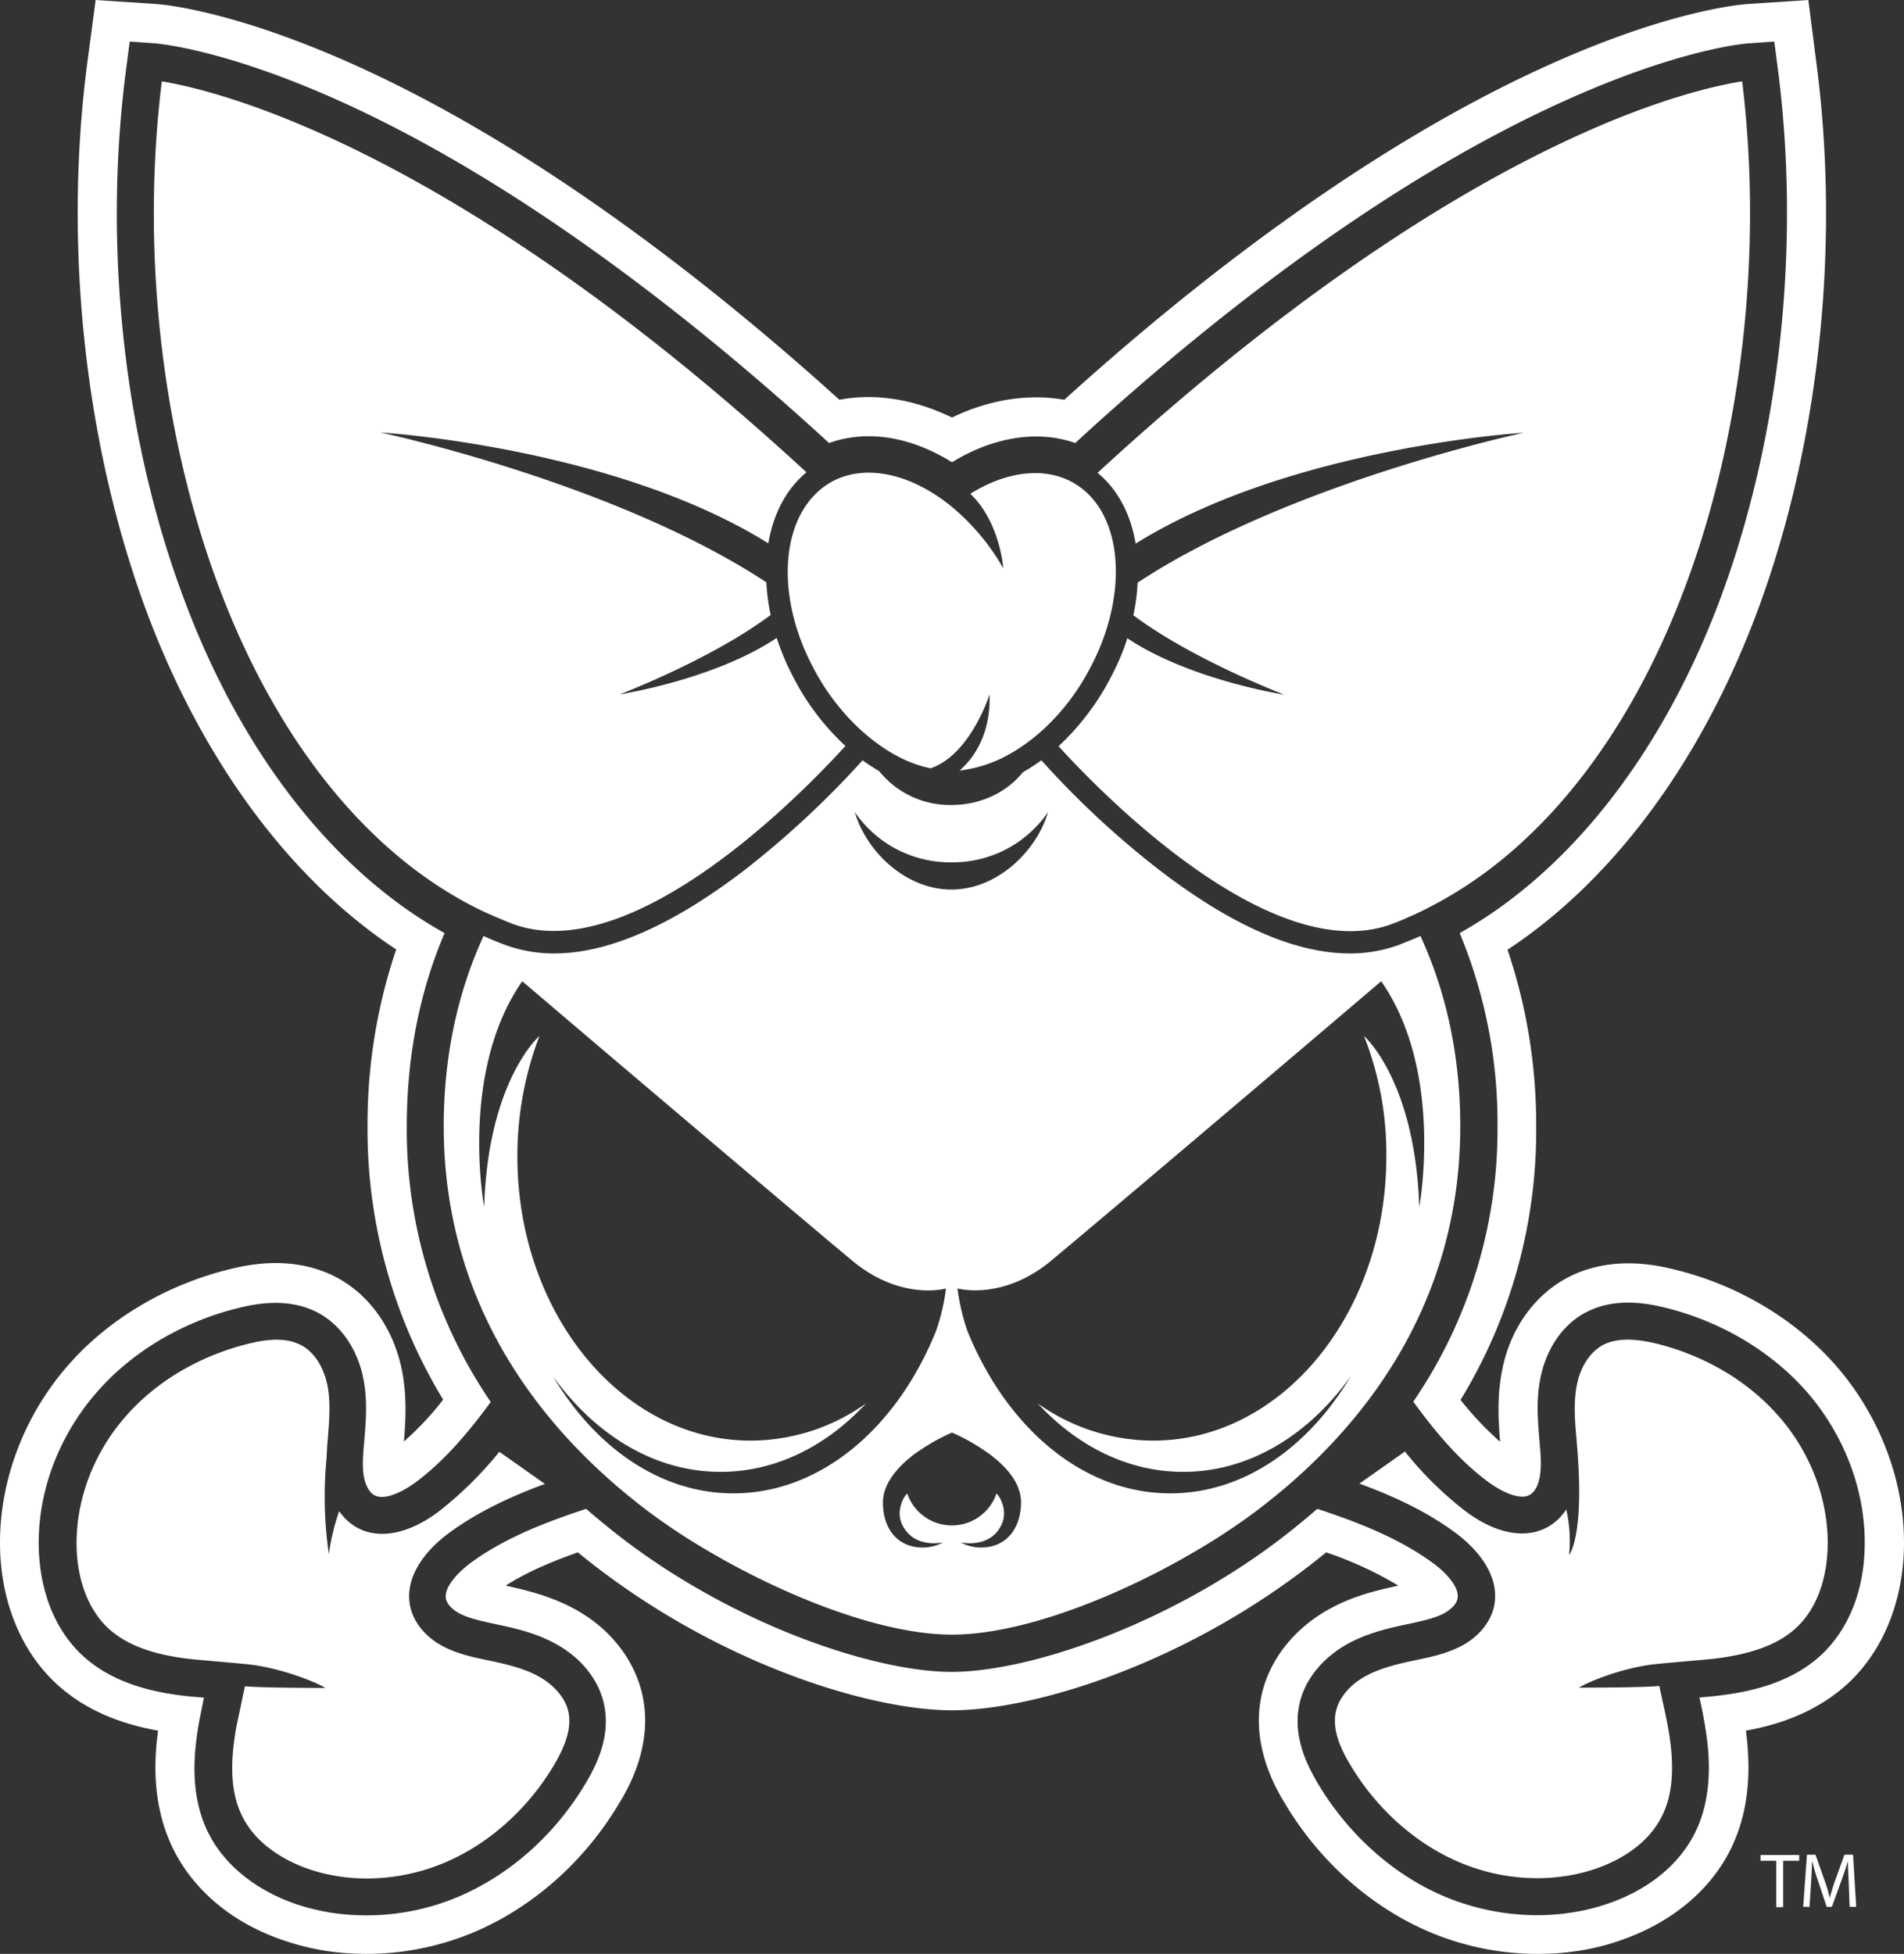 <svg xmlns="http://www.w3.org/2000/svg" width="664.56" height="681.8" viewBox="0 0 664.56 681.8">
  <rect x="0" y="0" width="664.56" height="681.8" fill="#333333" stroke="none"/>
  <path d="M172.2,319.6c2.1.9,4.3,1.8,6.5,2.7,42.6,16,103.6-47.9,116.4-62a87.119,87.119,0,0,1-16.3-20.5c0-.1-.1-.1-.1-.2q-1.95-3.45-3.6-6.9a96.319,96.319,0,0,1-4-10.1c-21.8,14.6-54.8,19.7-54.8,19.7.3-.1,32-12.2,52.7-27.7a74.193,74.193,0,0,1-1.5-11.4c-52.7-34.7-133.8-52.1-134.7-52.3,0,0,81.4,5,135.4,38.7,1.7-10.2,6.2-18.9,13.3-24.8C156.8,50,74.3,31.3,56.5,28.4c-7.4,59.9.1,124.6,20.6,178.2,20,52.2,50.9,90.6,88.1,109.7C167.5,317.5,169.9,318.6,172.2,319.6Z" transform="translate(-0.02)" fill="#fff"/>
  <path d="M153.2,527.4c-10.6,8-21.2,10-29,5.4a19.042,19.042,0,0,1-5.8-5.5,78.027,78.027,0,0,0-3.6,15,139.174,139.174,0,0,1-.8-33.5h0c.1-2.2.2-4.3.4-6.3.5-6.5,1.1-13-.1-19.1-1.3-6.3-4.5-11.4-8.8-13.8-4.6-2.6-10.7-2.8-19.2-.6-17.1,4.3-32.3,13.4-42.9,25.8-11.3,13.1-17.3,30-16.6,46.2.5,11,4.2,20.4,10.3,26.5,6.4,6.3,16,10,30.2,11.5,3,.3,17.1,1.5,19.7,1.8,11.2,1.3,23.2,6.1,26.6,8.2,0,0-22.8,0-28.1-.6-.3,1.6-.7,3.2-1,4.8-.6,3-1.3,6-1.9,9-2.6,14-1.9,24.3,2.3,32.2,4,7.7,12,13.9,22.3,17.6,15.3,5.4,33.2,4.5,49.1-2.5,14.9-6.6,28.1-18.5,37.1-33.6,4.5-7.6,6.1-13.5,5-18.6-1.1-4.9-5-9.4-10.7-12.5-5.4-2.9-11.9-4.3-18.1-5.6-4.9-1-10.2-2.2-15.1-4.8-5.8-3.1-9.9-8-11.2-13.4-2.1-8.8,2.9-18.3,13.6-26.2,10.3-7.5,21.7-12.7,33.3-17l-15.9-11.2A129.747,129.747,0,0,1,153.2,527.4Z" transform="translate(-0.02)" fill="#fff"/>
  <path d="M282.8,230.9c.8,1.6,1.7,3.3,2.6,4.9.4.7.9,1.5,1.3,2.2,7.5,12.1,17.6,21.6,28.6,26.9a44.266,44.266,0,0,0,9.5,3.2c14-4.7,20.6-25.8,20.6-25.8.5,15-6.5,23.2-10.5,26.6a47.816,47.816,0,0,0,14.3-4.1c11-5.3,21.1-14.7,28.6-26.9.4-.7.9-1.5,1.3-2.2.9-1.6,1.8-3.3,2.6-4.9,12.5-25.4,9.8-52.7-7-62.3-10.1-5.8-23.5-4-36,3.8,10.4,9.9,11.5,26,11.5,26a78.269,78.269,0,0,0-17.9-21.4,59.593,59.593,0,0,0-6.5-4.7c-12.4-7.8-25.8-9.7-36-3.8C273,178.3,270.2,205.5,282.8,230.9Z" transform="translate(-0.02)" fill="#fff"/>
  <path d="M396.4,189.7C450.4,156,531.8,151,531.8,151c-.8.2-82,17.6-134.7,52.3a72.607,72.607,0,0,1-1.5,11.4c20.7,15.5,52.4,27.6,52.7,27.7,0,0-33-5.1-54.8-19.7a73.148,73.148,0,0,1-4,10.1q-1.65,3.45-3.6,6.9c0,.1-.1.1-.1.2a89.752,89.752,0,0,1-16.3,20.5c12.8,14.1,73.8,77.9,116.4,62,2.2-.8,4.3-1.7,6.5-2.7,2.4-1,4.7-2.2,7-3.4,37.2-19.1,68.2-57.5,88.1-109.7C608,153,615.4,88.3,608.1,28.4c-7.8,1.2-28,5.4-58.3,19.3C485.4,77.2,424.2,127.1,383.1,165,390.2,170.8,394.7,179.5,396.4,189.7Z" transform="translate(-0.02)" fill="#fff"/>
  <path d="M578.4,468.9c-8.6-2.1-14.7-1.9-19.2.6-4.3,2.5-7.6,7.5-8.8,13.8-1.2,6-.7,12.6-.1,19.1.1,1.7.3,3.4.4,5.2h0c2.1,29-3,35-3,35a50,50,0,0,0-1-15.9,18.707,18.707,0,0,1-6.2,6c-7.8,4.5-18.4,2.6-29-5.4a122.114,122.114,0,0,1-21.1-20.8l-15.9,11.2c11.7,4.3,23.1,9.5,33.3,17,10.7,7.9,15.7,17.4,13.6,26.2-1.3,5.4-5.4,10.3-11.2,13.4-4.9,2.6-10.3,3.8-15.1,4.8-6.2,1.3-12.7,2.7-18.1,5.6-5.7,3-9.6,7.6-10.7,12.5-1.1,5.1.4,11,5,18.6,9,15.1,22.2,27,37.1,33.6,15.8,7,33.7,7.9,49.1,2.5,10.4-3.7,18.3-9.9,22.3-17.6,4.2-7.9,4.9-18.2,2.3-32.2-.6-3-1.2-6.1-1.9-9-.3-1.6-.7-3.2-1-4.8-5.2.6-28.1.6-28.1.6,3.4-2.1,15.4-7,26.6-8.2,2.6-.3,16.7-1.5,19.7-1.8,14.2-1.6,23.8-5.2,30.2-11.5,6.2-6.1,9.8-15.5,10.3-26.5.7-16.2-5.3-33.1-16.6-46.2C610.7,482.3,595.5,473.2,578.4,468.9Z" transform="translate(-0.02)" fill="#fff"/>
  <path d="M495.8,326.6c-2.4,1.1-4.8,2-7.2,3a49.51,49.51,0,0,1-17.4,3.1c-19.1,0-41.5-9.8-66.9-29.4a311.907,311.907,0,0,1-40.8-38,72.243,72.243,0,0,1-6.5,4.2c-5.5,6.9-14.6,11.4-24.9,11.4a31.743,31.743,0,0,1-25.2-11.8c-2-1.2-3.9-2.4-5.8-3.8a326.2,326.2,0,0,1-40.8,38c-25.4,19.5-47.8,29.4-66.9,29.4a49.51,49.51,0,0,1-17.4-3.1q-3.6-1.35-7.2-3c-9.2,20-13.9,42.3-13.9,66.4,0,67,39.1,110.2,71.8,134.7,27.7,20.7,74.1,42.7,105.6,42.7s77.9-22,105.6-42.7c32.8-24.5,71.8-67.8,71.8-134.7C509.7,368.9,505,346.6,495.8,326.6ZM332.1,300.9a40.241,40.241,0,0,0,33.7-17.5c-3.8,13.2-17.4,27-33.7,27s-29.9-13.7-33.7-27A40.241,40.241,0,0,0,332.1,300.9ZM256,521.1c-25.5,0-48.2-16-63-40.9,14.7,20.5,35.5,33.4,58.5,33.4,19.3,0,37-9,50.8-23.9a69.626,69.626,0,0,1-40.3,13c-44.9,0-81.4-44.4-81.4-99.2a117.926,117.926,0,0,1,7.7-42s-17.9,15.4-19.3,59.6c0,0-8.8-46.9,13.3-78.7l24.8,21.1s73.5,62.4,90.5,76.5,32.6,9.6,32.6,9.6a70.142,70.142,0,0,1-3.5,14.9C313.1,498.2,286.5,521.1,256,521.1ZM342.5,540a15.075,15.075,0,0,1-7.2-1.8s10.3,2.4,14.3-6.2c2.3-4.8-.6-10-1.8-10.8a16.445,16.445,0,0,1-31.1,0c-1.2.8-4.1,6-1.8,10.8,4.1,8.6,14.3,6.2,14.3,6.2A15.075,15.075,0,0,1,322,540c-8.3,0-13.8-6.1-13.8-15.7,0-5,2.9-10,8.5-14.9,1-.8,2-1.7,3.2-2.5a72.528,72.528,0,0,1,10.8-6.3l1.6-.7,1.6.7a72.528,72.528,0,0,1,10.8,6.3c1.2.8,2.2,1.7,3.2,2.5,5.6,4.8,8.5,9.8,8.5,14.9-.1,9.6-5.6,15.7-13.9,15.7ZM483.9,403.5c0,54.8-36.4,99.2-81.4,99.2a69.882,69.882,0,0,1-40.3-13c13.9,15,31.6,23.9,50.8,23.9,23,0,43.8-12.8,58.5-33.4-14.8,24.9-37.5,40.9-63,40.9-30.5,0-57.1-22.9-70.8-56.6a75.126,75.126,0,0,1-3.5-14.9s15.7,4.4,32.6-9.6,90.5-76.5,90.5-76.5l24.8-21.1c22.1,31.7,13.3,78.7,13.3,78.7-1.5-44.2-19.3-59.6-19.3-59.6A111.791,111.791,0,0,1,483.9,403.5Z" transform="translate(-0.02)" fill="#fff"/>
  <path d="M641.5,477.3h0c-14.2-16.5-34.3-28.7-56.6-34.2-5.6-1.4-22.9-5.7-38.8,3.3-11.1,6.3-19.1,17.8-21.8,31.8-1.8,9.1-1.3,17.4-.7,24.9a112.37,112.37,0,0,1-13.8-14.6,180.367,180.367,0,0,0,26.4-95.4,190.348,190.348,0,0,0-10-61.7c36.3-23.9,66.6-64.4,86.1-115.2,22.5-58.7,30.3-129.8,21.6-195L631.2,0,610,1.4c-2.7.2-27.7,2.3-70.6,21.8-64.9,29.5-126.2,78.5-167.9,116.3-12.5-2.2-26.2-.1-39.2,6.2-13.2-6.4-26.7-8.6-39.3-6.2C251.3,101.8,190.1,52.8,125.2,23.3,82.3,3.8,57.3,1.6,54.6,1.4L33.4,0,30.6,21.1c-8.7,65.2-.8,136.3,21.6,195,19.5,50.8,49.8,91.3,86.1,115.2a190.348,190.348,0,0,0-10,61.7,181.329,181.329,0,0,0,26.4,95.4A105.271,105.271,0,0,1,141,503c.6-7.4,1.1-15.8-.7-24.9-2.8-13.9-10.7-25.5-21.8-31.8-15.9-9-33.1-4.7-38.8-3.3-22.3,5.6-42.5,17.7-56.6,34.2C7.5,495.4-.9,519,.1,542c.8,17.7,7.3,33.4,18.2,44.2,11.2,11.1,25.2,15.6,36.9,17.7-1.7,12.2-1.8,27.9,6,42.7,7.2,13.6,20.3,24.4,37,30.2a88.16,88.16,0,0,0,15.9,4,96.672,96.672,0,0,0,52.8-7.2c19.9-8.8,37.4-24.5,49.2-44.3,3-5,12.1-20.2,8.1-38-2.8-12.4-11.5-23.4-24.1-30.1-8.1-4.3-16.3-6.3-23.6-7.9,7.7-4.9,16.4-8.5,25.2-11.6,3,2.4,6,4.8,9.1,7.1,44.1,33,93.9,48,121.5,48s77.4-15,121.5-48c3.1-2.3,6.1-4.7,9.1-7.1a128.366,128.366,0,0,1,25.2,11.6c-7.3,1.6-15.5,3.5-23.6,7.9-12.5,6.7-21.3,17.7-24.1,30.1-4,17.8,5.1,33,8.1,38,11.8,19.8,29.3,35.5,49.2,44.3a96.748,96.748,0,0,0,39,8.2,91.531,91.531,0,0,0,13.8-1,80.53,80.53,0,0,0,15.9-4c16.7-5.9,29.8-16.6,37-30.2,7.8-14.8,7.6-30.5,6-42.7,11.7-2.1,25.7-6.7,36.9-17.7,10.9-10.8,17.4-26.5,18.2-44.2C665.5,519.2,657.1,495.6,641.5,477.3Zm9.3,64.2c-.6,14.3-5.7,26.7-14.2,35.1-11.2,11.1-27,14-37.8,15.2-1.9.2-3.7.4-5.6.5.5,2.5,1.1,5,1.5,7.5,2,10.7,3.8,26.6-3.5,40.6-5.6,10.6-16,19-29.5,23.7a69.048,69.048,0,0,1-13.4,3.3,76.838,76.838,0,0,1-11.7.9,84.179,84.179,0,0,1-33.5-7c-17.3-7.6-32.6-21.4-43-38.8-4-6.7-9-16.8-6.5-28,1.9-8.6,8.2-16.2,17.2-21.1,7.1-3.8,14.5-5.4,21.6-6.9,4.1-.9,8.3-1.8,11.6-3.5,2.5-1.4,4.3-3.2,4.7-5,1-4-4.1-9.4-8.7-12.7-12.2-8.9-26.9-14.4-40.2-18.8-4.6,4-9.4,7.9-14.3,11.6-39.7,29.7-87.1,45.3-113.3,45.3s-73.6-15.5-113.3-45.3c-4.9-3.7-9.7-7.6-14.3-11.6-13.3,4.4-28.1,9.9-40.2,18.8-4.6,3.4-9.6,8.7-8.7,12.7.4,1.8,2.2,3.7,4.7,5,3.2,1.7,7.5,2.6,11.5,3.5,7.2,1.5,14.6,3.1,21.7,6.9,9,4.8,15.3,12.5,17.2,21.1,2.5,11.2-2.5,21.4-6.5,28-10.4,17.4-25.7,31.1-43,38.8a82.435,82.435,0,0,1-45.2,6.2,74.973,74.973,0,0,1-13.4-3.3c-13.5-4.8-23.9-13.2-29.5-23.7-7.4-14-5.5-29.9-3.5-40.6l1.5-7.5c-1.9-.2-3.7-.3-5.6-.5-10.9-1.2-26.6-4.1-37.8-15.2-8.5-8.4-13.5-20.8-14.2-35.1-.9-19.5,6.3-39.6,19.7-55.2,12.3-14.4,30-25,49.6-29.9,7.5-1.9,18.7-3.7,28.7,1.9,7.6,4.3,13.2,12.5,15.2,22.5,1.6,7.8.9,15.4.3,22.6-.4,4.4-.7,8.6,0,12.2.6,2.8,1.9,5.1,3.5,6,3.6,2.1,10.1-1.2,14.7-4.6,10.5-7.9,19-18.3,26-27.9A168.528,168.528,0,0,1,142,393c0-24.1,4.4-46.8,13.2-67.4-38.1-21.2-70-61.6-90.1-114.3C43.3,154.5,35.7,85.9,44.2,22.9l1.1-8.4,8.5.6c1,.1,24.3,1.8,65.8,20.6,65.8,29.9,128.2,80.7,169.8,118.9,13-4.7,28.3-2.4,42.9,6.7,14.5-8.9,30.1-11.3,43-6.7,41.5-38.2,103.9-89,169.7-118.9,41.5-18.9,64.9-20.6,65.8-20.6l8.5-.6,1.1,8.4c8.4,63,.8,131.6-20.8,188.3-20.2,52.7-52.1,93.1-90.1,114.4A172.376,172.376,0,0,1,522.7,393a168.082,168.082,0,0,1-29.4,96.1c7,9.6,15.5,20.1,26,27.9,4.6,3.4,11.2,6.7,14.7,4.6,1.6-.9,2.9-3.2,3.4-6,.7-3.6.4-7.8,0-12.2-.6-7.3-1.3-14.8.3-22.6,2-10,7.5-18.2,15.2-22.5,10-5.6,21.2-3.8,28.7-1.9,19.6,4.9,37.2,15.5,49.6,29.9,13.3,15.6,20.5,35.7,19.6,55.2Z" transform="translate(-0.02)" fill="#fff"/>
  <g>
    <path d="M620,649.3h-5.5v-2H628v2h-5.6v16.2H620Z" transform="translate(-0.02)" fill="#fff"/>
    <path d="M645.3,657.5c-.1-2.5-.3-5.6-.3-7.8h-.1c-.6,2.1-1.4,4.4-2.3,6.9l-3.2,8.8h-1.8l-2.9-8.7a67.528,67.528,0,0,1-2.1-7.1h-.1c-.1,2.3-.2,5.3-.4,8l-.5,7.8h-2.2l1.3-18.2h3l3.1,8.8a45.089,45.089,0,0,1,1.8,6.1h.1c.5-1.8,1.1-3.8,1.9-6.1l3.2-8.8h3l1.1,18.2h-2.3Z" transform="translate(-0.02)" fill="#fff"/>
  </g>
</svg>
